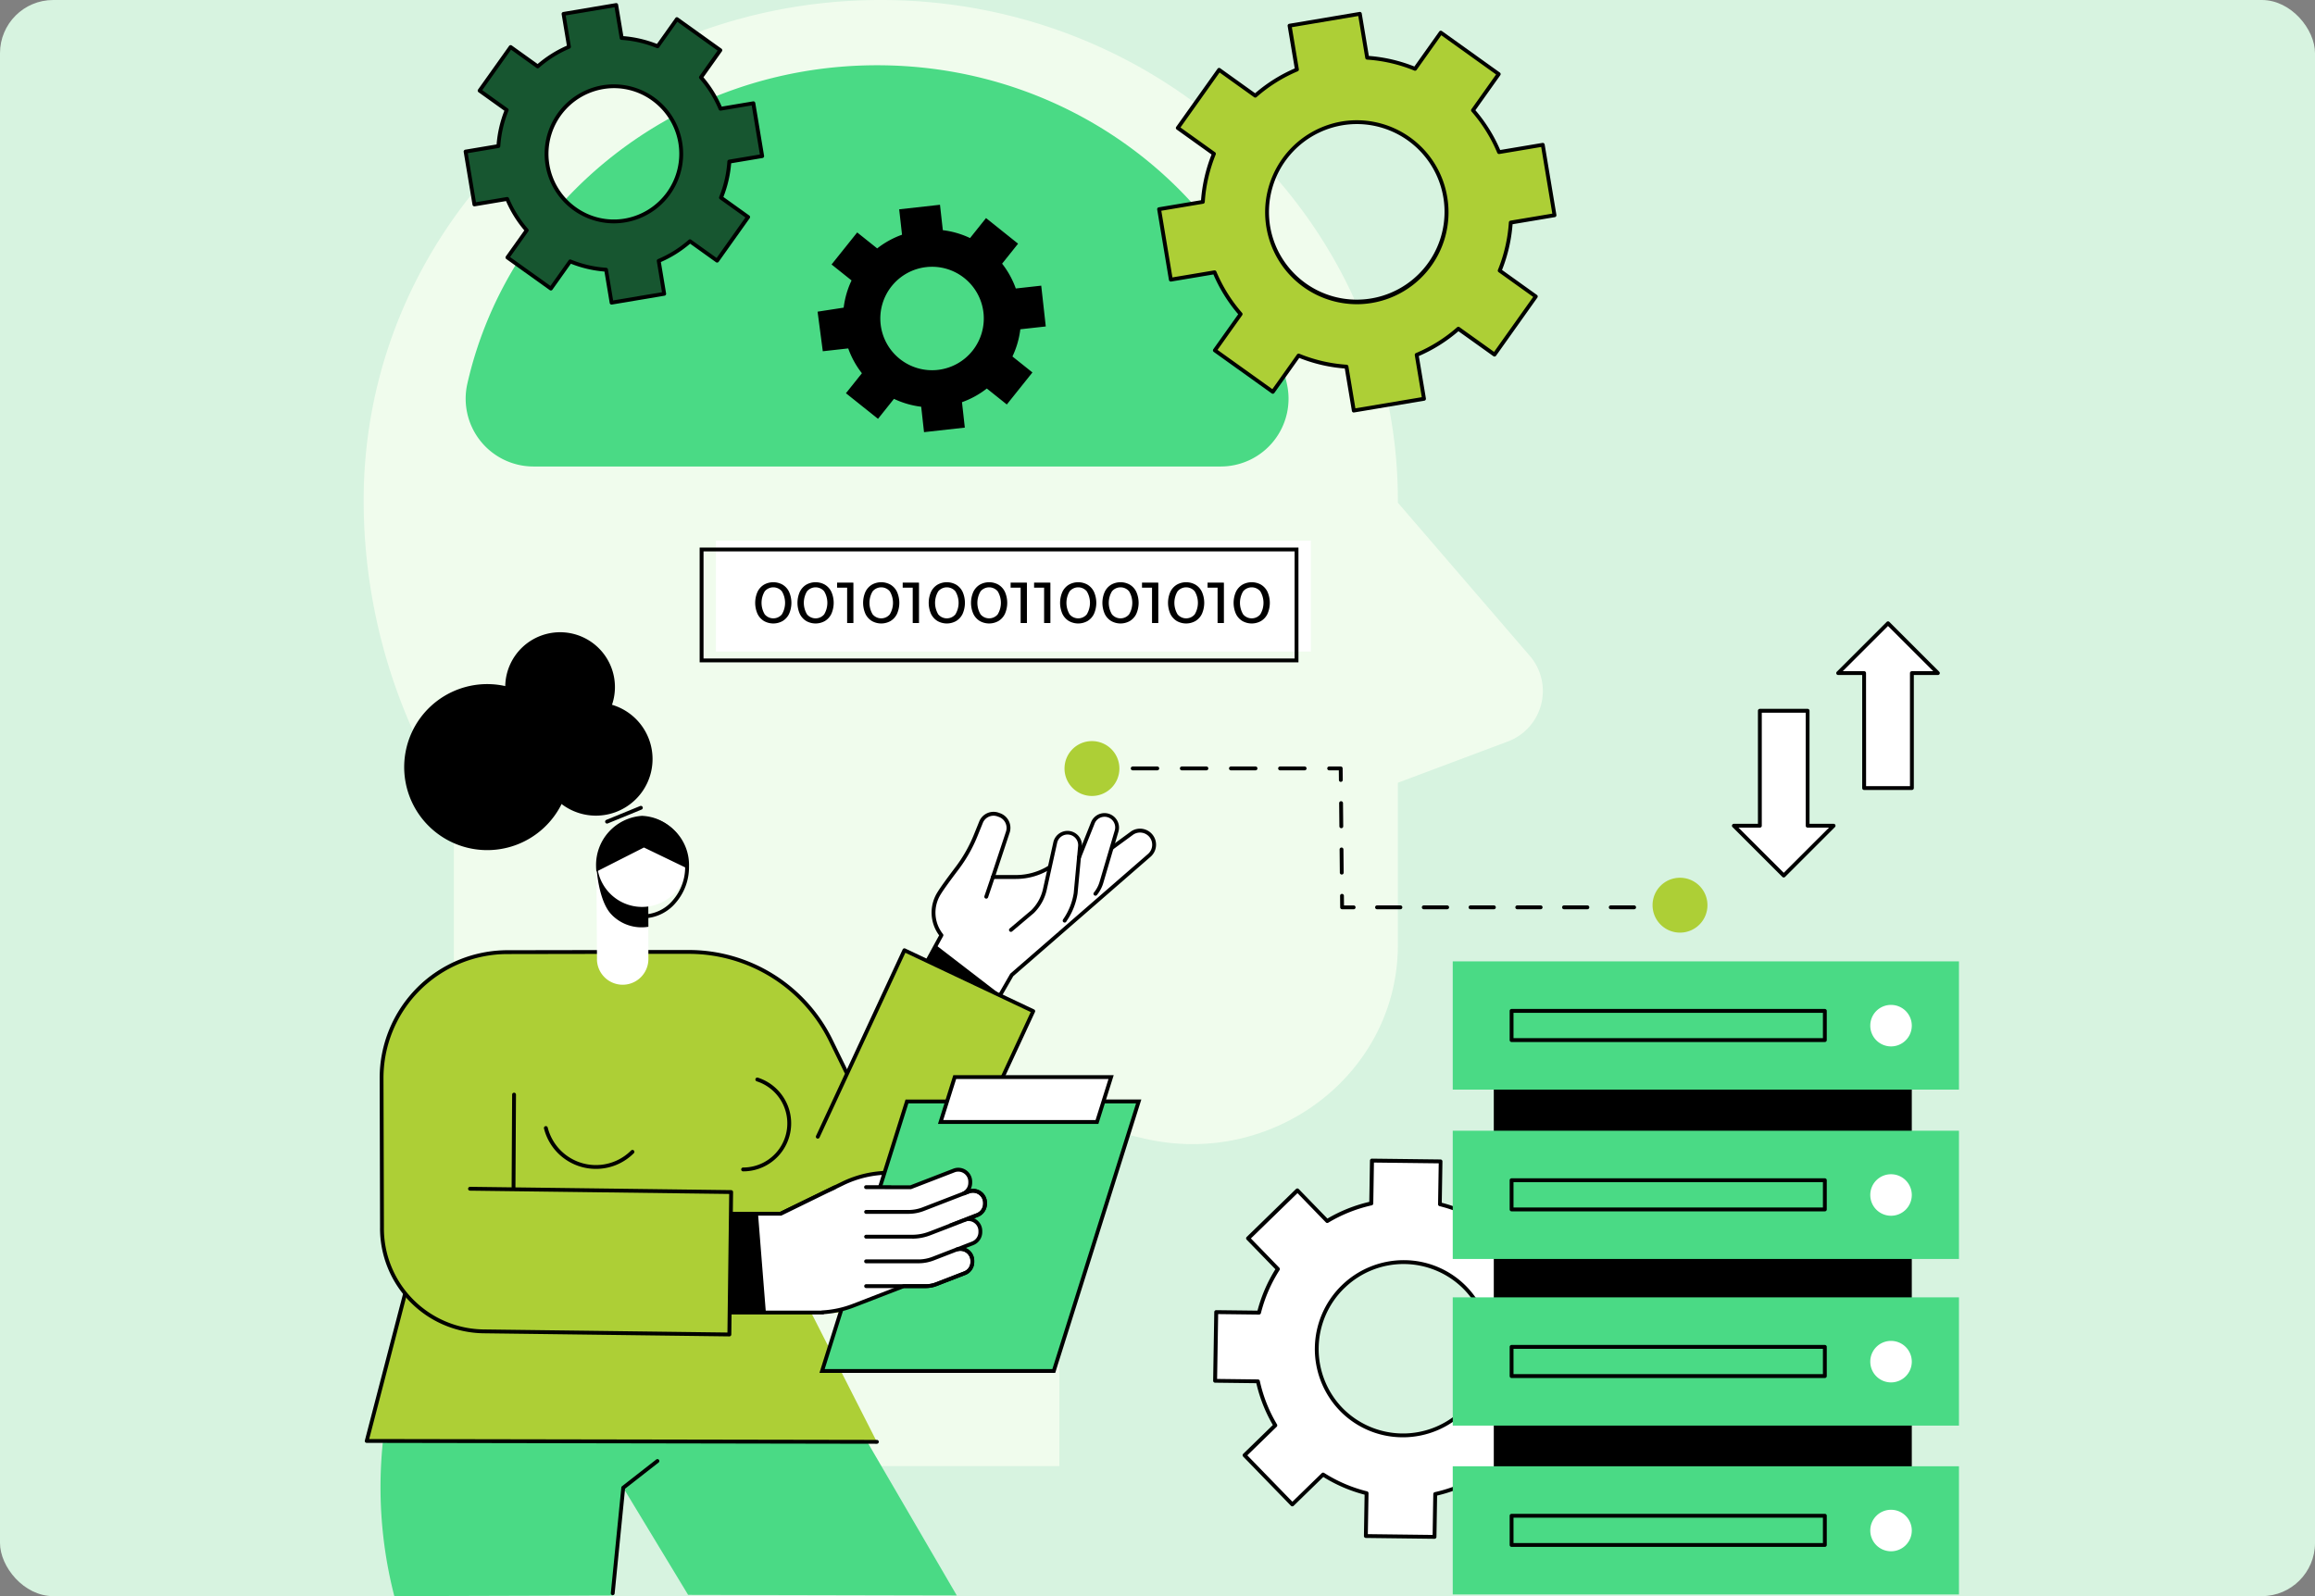 <svg xmlns="http://www.w3.org/2000/svg" xmlns:xlink="http://www.w3.org/1999/xlink" width="261" height="180" viewBox="0 0 261 180">
  <rect x="0" y="0" width="261" height="180" fill="#808080" stroke="none"/>
  <defs>
    <clipPath id="clip-path">
      <rect id="Rectangle_1286" data-name="Rectangle 1286" width="179.86" height="180" fill="none"/>
    </clipPath>
  </defs>
  <g id="img-Expertise" transform="translate(-1106 -2336)">
    <rect id="Rectangle_1256" data-name="Rectangle 1256" width="261" height="180" rx="6" transform="translate(1106 2336)" fill="#d7f3e0"/>
    <g id="Group_2950" data-name="Group 2950" transform="translate(1147 2336)">
      <g id="Group_2949" data-name="Group 2949" clip-path="url(#clip-path)">
        <path id="Path_10969" data-name="Path 10969" d="M449.436,615.369a16.771,16.771,0,0,0-2.124,4.918l-4.826-.059-.127,7.747,4.826.059A16.633,16.633,0,0,0,449.149,633l-3.467,3.373,5.383,5.545,3.467-3.373a16.6,16.6,0,0,0,4.9,2.105l-.079,4.831,7.74.094.079-4.831a16.741,16.741,0,0,0,4.971-1.986l3.355,3.456,5.562-5.412-3.355-3.456a16.777,16.777,0,0,0,2.124-4.918l4.826.059.127-7.747-4.826-.058A16.636,16.636,0,0,0,478,615.716l3.467-3.373L476.08,606.8l-3.467,3.373a16.6,16.6,0,0,0-4.9-2.105l.079-4.831-7.739-.094-.079,4.831A16.742,16.742,0,0,0,455,609.957l-3.355-3.456-5.562,5.412Zm7.348,2a9.745,9.745,0,1,1-.225,13.816,9.753,9.753,0,0,1,.225-13.816" transform="translate(-346.369 -472.261)" fill="#fff"/>
        <path id="Path_10970" data-name="Path 10970" d="M466.314,645.011h0l-7.739-.094a.217.217,0,0,1-.215-.221l.076-4.659a16.778,16.778,0,0,1-4.656-2l-3.344,3.254a.2.2,0,0,1-.154.062.219.219,0,0,1-.153-.066l-5.383-5.545a.217.217,0,0,1,0-.307l3.345-3.254a16.811,16.811,0,0,1-1.863-4.716l-4.654-.056a.217.217,0,0,1-.214-.221l.126-7.747a.217.217,0,0,1,.217-.213h0l4.656.056a16.98,16.98,0,0,1,2.017-4.67l-3.237-3.333a.217.217,0,0,1,0-.307l5.562-5.412a.266.266,0,0,1,.154-.061.217.217,0,0,1,.153.066l3.236,3.333a16.927,16.927,0,0,1,4.72-1.885l.076-4.661a.217.217,0,0,1,.217-.213h0l7.74.094a.217.217,0,0,1,.214.221l-.076,4.659a16.775,16.775,0,0,1,4.656,2l3.345-3.254a.207.207,0,0,1,.154-.061.217.217,0,0,1,.153.066l5.384,5.545a.217.217,0,0,1,0,.307l-3.345,3.254a16.821,16.821,0,0,1,1.864,4.716l4.654.056a.217.217,0,0,1,.214.221l-.126,7.747a.217.217,0,0,1-.217.213h0l-4.655-.056a16.982,16.982,0,0,1-2.017,4.67l3.237,3.333a.217.217,0,0,1,0,.307l-5.562,5.412a.224.224,0,0,1-.154.061.217.217,0,0,1-.153-.066l-3.236-3.333a16.943,16.943,0,0,1-4.72,1.885l-.076,4.661a.217.217,0,0,1-.217.213m-7.519-.525,7.306.089.075-4.615a.217.217,0,0,1,.17-.208,16.5,16.5,0,0,0,4.907-1.96.217.217,0,0,1,.267.035l3.2,3.3,5.251-5.109-3.2-3.3a.217.217,0,0,1-.027-.268,16.553,16.553,0,0,0,2.1-4.854.216.216,0,0,1,.213-.164l4.61.056.119-7.314-4.608-.056a.217.217,0,0,1-.209-.171,16.4,16.4,0,0,0-1.938-4.9.217.217,0,0,1,.035-.267l3.312-3.222-5.081-5.233-3.311,3.222a.218.218,0,0,1-.268.028,16.351,16.351,0,0,0-4.84-2.078.217.217,0,0,1-.164-.214l.075-4.613-7.305-.088-.075,4.615a.217.217,0,0,1-.169.208,16.5,16.5,0,0,0-4.907,1.96.218.218,0,0,1-.268-.035l-3.2-3.3-5.251,5.109,3.2,3.3a.217.217,0,0,1,.027.268,16.548,16.548,0,0,0-2.1,4.854.217.217,0,0,1-.211.164h0l-4.61-.056-.119,7.314,4.607.056a.217.217,0,0,1,.209.171,16.392,16.392,0,0,0,1.937,4.9.217.217,0,0,1-.035.267l-3.311,3.222,5.081,5.233,3.311-3.222a.217.217,0,0,1,.268-.028,16.343,16.343,0,0,0,4.841,2.078.217.217,0,0,1,.164.214Zm3.957-10.923h-.146a9.867,9.867,0,0,1-6.986-3.011,10.017,10.017,0,0,1,7.353-16.961,9.869,9.869,0,0,1,6.986,3.011,10.017,10.017,0,0,1-7.206,16.963m-6.6-16.823a9.572,9.572,0,0,0-.221,13.509,9.536,9.536,0,0,0,13.5.163,9.572,9.572,0,0,0,.221-13.509,9.536,9.536,0,0,0-13.495-.163" transform="translate(-345.586 -471.478)"/>
        <path id="Path_10971" data-name="Path 10971" d="M131.468,73.957,116.6,56.689v-.252C116.6,25.268,90.495,0,58.3,0S0,25.268,0,56.438A63.579,63.579,0,0,0,10.175,90.91v74.423H78.437V126.158l9.522,2.229C102.549,131.8,116.6,121.1,116.6,106.57v-18.3L129,83.62a6.082,6.082,0,0,0,2.472-9.663" fill="#f0fced"/>
        <path id="Path_10972" data-name="Path 10972" d="M138.126,79.161a7.648,7.648,0,0,0,7.447-9.361C140.9,49.271,121.993,33.912,99.381,33.912S57.866,49.271,53.189,69.8a7.648,7.648,0,0,0,7.447,9.361Z" transform="translate(-41.494 -26.553)" fill="#4ada85"/>
        <path id="Path_10973" data-name="Path 10973" d="M457.865,29.9l-1.324-7.944-4.933.828a17.363,17.363,0,0,0-2.937-4.716l2.906-4.088L445.046,9.3l-2.906,4.088a17.237,17.237,0,0,0-5.4-1.253l-.825-4.951L428,8.516l.825,4.951a17.274,17.274,0,0,0-4.7,2.948L420.058,13.5l-4.66,6.557,4.073,2.917a17.4,17.4,0,0,0-1.248,5.418l-4.933.828,1.323,7.944,4.933-.828a17.362,17.362,0,0,0,2.937,4.716l-2.906,4.088,6.532,4.678,2.906-4.088a17.235,17.235,0,0,0,5.4,1.253l.825,4.951,7.914-1.328-.825-4.951a17.281,17.281,0,0,0,4.7-2.948l4.073,2.917,4.66-6.557-4.073-2.917a17.409,17.409,0,0,0,1.248-5.418Zm-20.619,9.676a10.155,10.155,0,1,1,8.31-11.692,10.122,10.122,0,0,1-8.31,11.692" transform="translate(-323.607 -5.628)" fill="#adcf36"/>
        <path id="Path_10974" data-name="Path 10974" d="M434.454,51.367a.216.216,0,0,1-.214-.181l-.8-4.783a17.433,17.433,0,0,1-5.134-1.192L425.5,49.159a.218.218,0,0,1-.141.089.221.221,0,0,1-.162-.038l-6.532-4.678a.217.217,0,0,1-.051-.3l2.807-3.949a17.553,17.553,0,0,1-2.794-4.486l-4.764.8a.22.22,0,0,1-.162-.037.217.217,0,0,1-.088-.141l-1.324-7.944a.217.217,0,0,1,.178-.25l4.764-.8a17.6,17.6,0,0,1,1.188-5.155l-3.934-2.818a.217.217,0,0,1-.051-.3l4.66-6.557a.217.217,0,0,1,.3-.051l3.933,2.817a17.461,17.461,0,0,1,4.469-2.8l-.8-4.783a.217.217,0,0,1,.178-.25L435.1,6.192a.217.217,0,0,1,.25.179l.8,4.783a17.437,17.437,0,0,1,5.134,1.192L444.086,8.4a.217.217,0,0,1,.141-.089.221.221,0,0,1,.162.038l6.532,4.678a.217.217,0,0,1,.051.3l-2.807,3.949a17.551,17.551,0,0,1,2.794,4.486l4.764-.8a.217.217,0,0,1,.25.178l1.324,7.944a.217.217,0,0,1-.178.25l-4.764.8a17.607,17.607,0,0,1-1.188,5.155l3.934,2.818a.217.217,0,0,1,.051.3l-4.66,6.557a.217.217,0,0,1-.3.051L446.253,42.2a17.47,17.47,0,0,1-4.469,2.8l.8,4.783a.217.217,0,0,1-.178.25l-7.914,1.328a.226.226,0,0,1-.036,0m-6.223-6.638a.216.216,0,0,1,.082.016,17,17,0,0,0,5.33,1.237.217.217,0,0,1,.2.181l.789,4.737,7.486-1.257-.789-4.737a.217.217,0,0,1,.13-.236,17.048,17.048,0,0,0,4.639-2.911.216.216,0,0,1,.269-.014l3.9,2.79,4.409-6.2-3.9-2.791a.217.217,0,0,1-.075-.258,17.179,17.179,0,0,0,1.233-5.351.217.217,0,0,1,.181-.2l4.719-.792-1.253-7.516-4.718.792a.22.22,0,0,1-.236-.13,17.128,17.128,0,0,0-2.9-4.657.217.217,0,0,1-.013-.268l2.78-3.912-6.179-4.425-2.779,3.911a.217.217,0,0,1-.26.075,17,17,0,0,0-5.329-1.237.217.217,0,0,1-.2-.181l-.789-4.737L427.47,7.913l.789,4.738a.217.217,0,0,1-.13.236,17.041,17.041,0,0,0-4.639,2.911.217.217,0,0,1-.27.014l-3.9-2.79-4.408,6.2,3.9,2.791a.217.217,0,0,1,.074.258,17.174,17.174,0,0,0-1.233,5.351.217.217,0,0,1-.181.2l-4.719.792,1.252,7.516,4.718-.792a.22.22,0,0,1,.236.13,17.127,17.127,0,0,0,2.9,4.657.217.217,0,0,1,.013.268l-2.78,3.912,6.179,4.425,2.78-3.911a.217.217,0,0,1,.177-.091m6.541-5.575A10.35,10.35,0,0,1,424.6,30.489a10.381,10.381,0,0,1,8.488-11.942,10.339,10.339,0,0,1,11.9,8.52,10.358,10.358,0,0,1-10.215,12.087m.042-20.317a9.925,9.925,0,0,0-9.786,11.581,9.9,9.9,0,1,0,9.786-11.581" transform="translate(-322.823 -4.846)"/>
        <path id="Path_10975" data-name="Path 10975" d="M261.585,120.158l-.513-4.6-2.867.319a9.964,9.964,0,0,0-1.543-2.8l1.8-2.253-3.615-2.888-1.8,2.253a9.973,9.973,0,0,0-3.069-.889l-.32-2.865-4.6.513.32,2.865a9.97,9.97,0,0,0-2.8,1.543l-2.254-1.8-2.89,3.613,2.254,1.8a9.971,9.971,0,0,0-.889,3.068l-2.942.454.588,4.463,2.867-.319a9.964,9.964,0,0,0,1.543,2.8l-1.8,2.253,3.615,2.888,1.8-2.253a9.971,9.971,0,0,0,3.069.889l.319,2.866,4.6-.513-.32-2.866a9.964,9.964,0,0,0,2.8-1.542l2.254,1.8,2.889-3.613-2.254-1.8a9.965,9.965,0,0,0,.889-3.068Zm-12.177,4.9a5.833,5.833,0,1,1,5.153-6.444,5.835,5.835,0,0,1-5.153,6.444" transform="translate(-184.681 -83.343)"/>
        <path id="Path_10976" data-name="Path 10976" d="M86.386,19.647l-.993-5.96-3.7.621a13.024,13.024,0,0,0-2.2-3.538L81.669,7.7l-4.9-3.51-2.18,3.067a12.93,12.93,0,0,0-4.049-.94l-.619-3.715-5.937,1L64.6,7.318A12.961,12.961,0,0,0,61.078,9.53L58.023,7.342l-3.5,4.919,3.056,2.188a13.06,13.06,0,0,0-.937,4.065l-3.7.621.993,5.96,3.7-.621a13.027,13.027,0,0,0,2.2,3.538l-2.18,3.067,4.9,3.51,2.18-3.067a12.93,12.93,0,0,0,4.049.94l.619,3.715,5.937-1-.619-3.715a12.958,12.958,0,0,0,3.524-2.212l3.056,2.188,3.5-4.919-3.056-2.188a13.06,13.06,0,0,0,.937-4.065ZM70.918,26.906a7.619,7.619,0,1,1,6.235-8.772,7.594,7.594,0,0,1-6.235,8.772" transform="translate(-41.456 -2.041)" fill="#175630"/>
        <path id="Path_10977" data-name="Path 10977" d="M68.627,35.61a.217.217,0,0,1-.214-.181l-.591-3.546A13.115,13.115,0,0,1,64.037,31l-2.081,2.928a.217.217,0,0,1-.3.051l-4.9-3.509a.217.217,0,0,1-.051-.3l2.082-2.928a13.208,13.208,0,0,1-2.061-3.308l-3.532.593a.217.217,0,0,1-.25-.179l-.993-5.959a.217.217,0,0,1,.178-.25l3.533-.593a13.264,13.264,0,0,1,.876-3.8l-2.917-2.089a.217.217,0,0,1-.051-.3l3.5-4.919a.217.217,0,0,1,.3-.051l2.916,2.089a13.172,13.172,0,0,1,3.3-2.068l-.591-3.547a.217.217,0,0,1,.178-.25l5.937-1a.221.221,0,0,1,.163.037.218.218,0,0,1,.088.141l.591,3.546a13.123,13.123,0,0,1,3.786.879l2.081-2.928A.217.217,0,0,1,75.95,3.2a.22.22,0,0,1,.162.038l4.9,3.509a.217.217,0,0,1,.051.3L78.982,9.976a13.222,13.222,0,0,1,2.061,3.308l3.532-.593a.217.217,0,0,1,.25.178l.993,5.96a.217.217,0,0,1-.178.25l-3.533.593a13.258,13.258,0,0,1-.876,3.8l2.917,2.089a.217.217,0,0,1,.051.3l-3.5,4.919a.217.217,0,0,1-.141.088.22.22,0,0,1-.162-.038l-2.916-2.089a13.147,13.147,0,0,1-3.3,2.068l.591,3.547a.217.217,0,0,1-.178.25l-5.937,1a.226.226,0,0,1-.036,0m-4.668-5.089a.216.216,0,0,1,.082.016,12.7,12.7,0,0,0,3.981.924.217.217,0,0,1,.2.181l.583,3.5,5.509-.925-.584-3.5a.217.217,0,0,1,.13-.236,12.719,12.719,0,0,0,3.465-2.174.217.217,0,0,1,.27-.014l2.878,2.061,3.245-4.565-2.88-2.062a.217.217,0,0,1-.074-.258,12.826,12.826,0,0,0,.921-4,.217.217,0,0,1,.181-.2l3.487-.585-.922-5.531-3.486.585a.219.219,0,0,1-.236-.13,12.8,12.8,0,0,0-2.167-3.479.218.218,0,0,1-.013-.268l2.055-2.891L76.037,3.716l-2.053,2.89a.216.216,0,0,1-.26.075,12.7,12.7,0,0,0-3.981-.924.217.217,0,0,1-.2-.181l-.583-3.5L63.45,3l.583,3.5a.217.217,0,0,1-.13.236,12.723,12.723,0,0,0-3.465,2.175.218.218,0,0,1-.27.013L57.291,6.863l-3.245,4.565,2.879,2.062a.217.217,0,0,1,.075.258,12.819,12.819,0,0,0-.921,4,.218.218,0,0,1-.181.2l-3.487.585.922,5.531,3.486-.585a.218.218,0,0,1,.236.13,12.787,12.787,0,0,0,2.167,3.479.217.217,0,0,1,.013.268l-2.055,2.891L61.729,33.5l2.054-2.889a.216.216,0,0,1,.177-.091m4.907-4.074A7.818,7.818,0,0,1,61.182,19.9a7.842,7.842,0,0,1,6.413-9.021,7.811,7.811,0,0,1,8.989,6.437,7.825,7.825,0,0,1-7.717,9.13M68.9,11.2a7.409,7.409,0,0,0-4.287,13.438A7.3,7.3,0,0,0,70.1,25.91a7.412,7.412,0,0,0,3.055-13.335A7.3,7.3,0,0,0,68.9,11.2" transform="translate(-40.673 -1.259)"/>
        <rect id="Rectangle_1279" data-name="Rectangle 1279" width="67.078" height="12.509" transform="translate(39.713 60.971)" fill="#fff"/>
        <path id="Path_10978" data-name="Path 10978" d="M242.074,297.512H174.562V284.569h67.512ZM175,297.078H241.64V285H175Z" transform="translate(-136.682 -222.818)"/>
        <path id="Path_10979" data-name="Path 10979" d="M204.418,306.936a1.907,1.907,0,0,1-.726-.8,3.081,3.081,0,0,1,0-2.5,1.908,1.908,0,0,1,.726-.8,2.138,2.138,0,0,1,2.1,0,1.906,1.906,0,0,1,.726.8,3.079,3.079,0,0,1,0,2.5,1.9,1.9,0,0,1-.726.8,2.138,2.138,0,0,1-2.1,0m2.017-.751a2.523,2.523,0,0,0,0-2.6,1.263,1.263,0,0,0-1.931,0,2.523,2.523,0,0,0,0,2.6,1.263,1.263,0,0,0,1.931,0" transform="translate(-159.284 -236.901)"/>
        <path id="Path_10980" data-name="Path 10980" d="M226.4,306.936a1.907,1.907,0,0,1-.726-.8,3.081,3.081,0,0,1,0-2.5,1.908,1.908,0,0,1,.726-.8,2.138,2.138,0,0,1,2.1,0,1.908,1.908,0,0,1,.726.8,3.079,3.079,0,0,1,0,2.5,1.906,1.906,0,0,1-.726.8,2.138,2.138,0,0,1-2.1,0m2.017-.751a2.523,2.523,0,0,0,0-2.6,1.263,1.263,0,0,0-1.931,0,2.523,2.523,0,0,0,0,2.6,1.263,1.263,0,0,0,1.931,0" transform="translate(-176.499 -236.901)"/>
        <path id="Path_10981" data-name="Path 10981" d="M247.819,302.795v4.553h-.708v-3.988h-1.13v-.566Z" transform="translate(-192.603 -237.089)"/>
        <path id="Path_10982" data-name="Path 10982" d="M260.486,306.936a1.907,1.907,0,0,1-.726-.8,3.081,3.081,0,0,1,0-2.5,1.908,1.908,0,0,1,.726-.8,2.137,2.137,0,0,1,2.1,0,1.907,1.907,0,0,1,.726.8,3.079,3.079,0,0,1,0,2.5,1.906,1.906,0,0,1-.726.8,2.137,2.137,0,0,1-2.1,0m2.017-.751a2.523,2.523,0,0,0,0-2.6,1.263,1.263,0,0,0-1.931,0,2.522,2.522,0,0,0,0,2.6,1.263,1.263,0,0,0,1.931,0" transform="translate(-203.185 -236.901)"/>
        <path id="Path_10983" data-name="Path 10983" d="M281.9,302.795v4.553h-.708v-3.988h-1.13v-.566Z" transform="translate(-219.289 -237.089)"/>
        <path id="Path_10984" data-name="Path 10984" d="M294.568,306.936a1.906,1.906,0,0,1-.726-.8,3.081,3.081,0,0,1,0-2.5,1.908,1.908,0,0,1,.726-.8,2.137,2.137,0,0,1,2.1,0,1.907,1.907,0,0,1,.726.8,3.079,3.079,0,0,1,0,2.5,1.905,1.905,0,0,1-.726.8,2.137,2.137,0,0,1-2.1,0m2.017-.751a2.523,2.523,0,0,0,0-2.6,1.263,1.263,0,0,0-1.931,0,2.523,2.523,0,0,0,0,2.6,1.263,1.263,0,0,0,1.931,0" transform="translate(-229.871 -236.901)"/>
        <path id="Path_10985" data-name="Path 10985" d="M316.553,306.936a1.907,1.907,0,0,1-.726-.8,3.081,3.081,0,0,1,0-2.5,1.908,1.908,0,0,1,.726-.8,2.138,2.138,0,0,1,2.1,0,1.906,1.906,0,0,1,.726.8,3.079,3.079,0,0,1,0,2.5,1.9,1.9,0,0,1-.726.8,2.138,2.138,0,0,1-2.1,0m2.017-.751a2.523,2.523,0,0,0,0-2.6,1.263,1.263,0,0,0-1.931,0,2.521,2.521,0,0,0,0,2.6,1.263,1.263,0,0,0,1.931,0" transform="translate(-247.086 -236.901)"/>
        <path id="Path_10986" data-name="Path 10986" d="M337.968,302.795v4.553h-.708v-3.988h-1.13v-.566Z" transform="translate(-263.19 -237.089)"/>
        <path id="Path_10987" data-name="Path 10987" d="M350.163,302.795v4.553h-.708v-3.988h-1.13v-.566Z" transform="translate(-272.739 -237.089)"/>
        <path id="Path_10988" data-name="Path 10988" d="M362.83,306.936a1.907,1.907,0,0,1-.726-.8,3.081,3.081,0,0,1,0-2.5,1.908,1.908,0,0,1,.726-.8,2.137,2.137,0,0,1,2.1,0,1.907,1.907,0,0,1,.726.8,3.079,3.079,0,0,1,0,2.5,1.905,1.905,0,0,1-.726.8,2.137,2.137,0,0,1-2.1,0m2.017-.751a2.523,2.523,0,0,0,0-2.6,1.263,1.263,0,0,0-1.931,0,2.523,2.523,0,0,0,0,2.6,1.263,1.263,0,0,0,1.931,0" transform="translate(-283.321 -236.901)"/>
        <path id="Path_10989" data-name="Path 10989" d="M384.816,306.936a1.906,1.906,0,0,1-.726-.8,3.081,3.081,0,0,1,0-2.5,1.908,1.908,0,0,1,.726-.8,2.138,2.138,0,0,1,2.1,0,1.907,1.907,0,0,1,.726.8,3.079,3.079,0,0,1,0,2.5,1.905,1.905,0,0,1-.726.8,2.137,2.137,0,0,1-2.1,0m2.017-.751a2.523,2.523,0,0,0,0-2.6,1.263,1.263,0,0,0-1.931,0,2.523,2.523,0,0,0,0,2.6,1.263,1.263,0,0,0,1.931,0" transform="translate(-300.536 -236.901)"/>
        <path id="Path_10990" data-name="Path 10990" d="M406.231,302.795v4.553h-.708v-3.988h-1.13v-.566Z" transform="translate(-316.64 -237.089)"/>
        <path id="Path_10991" data-name="Path 10991" d="M418.9,306.936a1.906,1.906,0,0,1-.726-.8,3.081,3.081,0,0,1,0-2.5,1.908,1.908,0,0,1,.726-.8,2.138,2.138,0,0,1,2.1,0,1.906,1.906,0,0,1,.726.8,3.079,3.079,0,0,1,0,2.5,1.9,1.9,0,0,1-.726.8,2.137,2.137,0,0,1-2.1,0m2.017-.751a2.523,2.523,0,0,0,0-2.6,1.263,1.263,0,0,0-1.931,0,2.523,2.523,0,0,0,0,2.6,1.263,1.263,0,0,0,1.931,0" transform="translate(-327.222 -236.901)"/>
        <path id="Path_10992" data-name="Path 10992" d="M440.313,302.795v4.553H439.6v-3.988h-1.13v-.566Z" transform="translate(-343.326 -237.089)"/>
        <path id="Path_10993" data-name="Path 10993" d="M452.98,306.936a1.906,1.906,0,0,1-.726-.8,3.081,3.081,0,0,1,0-2.5,1.908,1.908,0,0,1,.726-.8,2.138,2.138,0,0,1,2.1,0,1.906,1.906,0,0,1,.726.8,3.079,3.079,0,0,1,0,2.5,1.9,1.9,0,0,1-.726.8,2.137,2.137,0,0,1-2.1,0m2.017-.751a2.523,2.523,0,0,0,0-2.6,1.263,1.263,0,0,0-1.931,0,2.523,2.523,0,0,0,0,2.6,1.263,1.263,0,0,0,1.931,0" transform="translate(-353.908 -236.901)"/>
        <path id="Path_10994" data-name="Path 10994" d="M26.067,598.4l-4.02,4.245a49.188,49.188,0,0,0-11.727,45.9l24.65-.076,1.158-12.151L43.443,648.4l30.288.065L46.319,601.416Z" transform="translate(-6.863 -468.544)" fill="#4ada85"/>
        <path id="Path_10995" data-name="Path 10995" d="M128.62,773.613H128.6a.217.217,0,0,1-.194-.237l1.184-11.9a.216.216,0,0,1,.082-.15l3.857-3.013a.217.217,0,0,1,.267.342l-3.784,2.956-1.175,11.808a.217.217,0,0,1-.216.2" transform="translate(-100.54 -593.723)"/>
        <path id="Path_10996" data-name="Path 10996" d="M290.858,440.337l2.025-3.71a4.072,4.072,0,0,1-.245-4.754c.374-.61,1.253-1.8,2.006-2.792a16.115,16.115,0,0,0,2.092-3.683l.61-1.507a1.525,1.525,0,0,1,1.925-.863l.164.059A1.523,1.523,0,0,1,300.37,425l-1.678,5.065h2.589A7.145,7.145,0,0,0,305.038,429l4.614-2.728a1.784,1.784,0,0,1,2.3.426l.095.119,2.329-1.707a1.591,1.591,0,0,1,1.944,2.511l-15.51,13.489-1.769,3.065Z" transform="translate(-227.742 -331.162)" fill="#fff"/>
        <path id="Path_10997" data-name="Path 10997" d="M299.046,497.6l-8.188-3.836,1.415-2.593,7.26,5.586Z" transform="translate(-227.743 -384.584)"/>
        <path id="Path_10998" data-name="Path 10998" d="M351.992,431.931l-2.329,1.707-.095-.119a1.785,1.785,0,0,0-2.3-.426l-4.614,2.728a7.146,7.146,0,0,1-3.757,1.067h12.231l2.813-2.446a1.591,1.591,0,0,0-1.944-2.511" transform="translate(-265.353 -337.984)" fill="#fff"/>
        <path id="Path_10999" data-name="Path 10999" d="M310.435,423.087l-.164-.059a1.524,1.524,0,0,0-1.925.863l-.61,1.507a16.106,16.106,0,0,1-2.092,3.683c-.24.317-.493.653-.738.985h4.786L311.369,425a1.524,1.524,0,0,0-.934-1.914" transform="translate(-238.741 -331.162)" fill="#fff"/>
        <path id="Path_11000" data-name="Path 11000" d="M298.263,443.6a.218.218,0,0,1-.092-.021l-8.187-3.837a.217.217,0,0,1-.1-.3l1.956-3.586a4.306,4.306,0,0,1-.171-4.888c.311-.507.99-1.453,2.018-2.81a15.916,15.916,0,0,0,2.064-3.634l.61-1.507a1.737,1.737,0,0,1,2.2-.986l.164.059a1.751,1.751,0,0,1,1.067,2.186l-1.583,4.779H300.5a6.926,6.926,0,0,0,3.643-1.035l4.618-2.73a2.01,2.01,0,0,1,2.549.434l2.161-1.584a1.808,1.808,0,0,1,2.214,2.85L300.2,440.462l-1.751,3.034a.218.218,0,0,1-.188.109m-7.887-4.152,7.8,3.654,1.669-2.893a.22.22,0,0,1,.046-.055l15.51-13.489a1.374,1.374,0,0,0-1.679-2.168l-2.323,1.7a.217.217,0,0,1-.3-.04l-.094-.119a1.574,1.574,0,0,0-2.025-.374l-4.614,2.728a7.351,7.351,0,0,1-3.867,1.1h-2.589a.217.217,0,0,1-.206-.285l1.678-5.065a1.315,1.315,0,0,0-.8-1.642l-.164-.059a1.3,1.3,0,0,0-1.651.74l-.61,1.506a16.319,16.319,0,0,1-2.12,3.733c-1.005,1.327-1.695,2.286-1.994,2.775a3.875,3.875,0,0,0,.223,4.5.217.217,0,0,1,.027.247Z" transform="translate(-226.96 -330.376)"/>
        <path id="Path_11001" data-name="Path 11001" d="M342.383,442.816l1.1-1.085a5.08,5.08,0,0,0,1.4-2.528l1.164-5.26a1.418,1.418,0,0,1,2.792.477l-.727,5.989a3.64,3.64,0,0,1-.457,1.374l-1.307,2.279Z" transform="translate(-268.087 -338.907)" fill="#fff"/>
        <path id="Path_11002" data-name="Path 11002" d="M355.408,432.57l1.269-.887a5.082,5.082,0,0,0,1.8-2.262l2.018-5a1.418,1.418,0,0,1,2.675.932l-1.708,5.787a3.649,3.649,0,0,1-.677,1.28l-1.666,2.031Z" transform="translate(-278.285 -331.631)" fill="#fff"/>
        <path id="Path_11003" data-name="Path 11003" d="M372.822,431.863a.217.217,0,0,1-.168-.355,3.409,3.409,0,0,0,.637-1.2L375,424.518a1.2,1.2,0,0,0-2.265-.789l-1.533,3.843a.217.217,0,1,1-.4-.161l1.533-3.843a1.635,1.635,0,0,1,3.084,1.074l-1.707,5.787a3.84,3.84,0,0,1-.718,1.356.217.217,0,0,1-.168.079" transform="translate(-290.323 -330.853)"/>
        <path id="Path_11004" data-name="Path 11004" d="M335.513,443.215a.217.217,0,0,1-.14-.383l2.425-2.048a4.842,4.842,0,0,0,1.33-2.41l1.164-5.26a1.635,1.635,0,0,1,3.22.55l-.489,5.232a7.468,7.468,0,0,1-1.232,3.1l-.036.063a.217.217,0,0,1-.375-.219l.036-.062a7.142,7.142,0,0,0,1.175-2.926l.489-5.237a1.2,1.2,0,0,0-2.364-.41l-1.164,5.26a5.281,5.281,0,0,1-1.461,2.636l-2.437,2.059a.216.216,0,0,1-.14.051" transform="translate(-262.537 -338.126)"/>
        <path id="Path_11005" data-name="Path 11005" d="M322.7,457.437a.217.217,0,0,1-.205-.287l.754-2.223a.217.217,0,0,1,.411.14l-.754,2.223a.217.217,0,0,1-.206.147" transform="translate(-252.508 -356.094)"/>
        <path id="Path_11006" data-name="Path 11006" d="M37.228,494.729l-20.525.02c-11.29.661-15.246,8.161-14.123,21.835.011.137-.016,4.6.044,4.724l4.039,6.22-6.022,22.5,57.721-.051L49.207,531.96l.172.555c1.177,2.447,3.537,3.637,5.984,2.46l10.047-4.831L53.2,504.77a17.728,17.728,0,0,0-15.976-10.041" transform="translate(-0.502 -387.374)" fill="#adcf36"/>
        <path id="Path_11007" data-name="Path 11007" d="M77.087,578.964h0a.217.217,0,0,1-.216-.218l.058-10.657a.217.217,0,0,1,.434,0L77.3,578.748a.217.217,0,0,1-.217.216" transform="translate(-60.189 -444.646)"/>
        <path id="Path_11008" data-name="Path 11008" d="M196.365,570.589a.217.217,0,1,1,0-.434,4.98,4.98,0,0,0,1.534-9.719.217.217,0,1,1,.134-.413,5.414,5.414,0,0,1-1.667,10.566" transform="translate(-153.584 -438.491)"/>
        <path id="Path_11009" data-name="Path 11009" d="M99.523,590.058a6.029,6.029,0,0,1-5.854-4.553.217.217,0,0,1,.421-.107,5.605,5.605,0,0,0,9.4,2.585.217.217,0,0,1,.307.307,6,6,0,0,1-4.269,1.768" transform="translate(-73.338 -458.24)"/>
        <path id="Path_11010" data-name="Path 11010" d="M58.315,667.757h0L.8,667.655a.216.216,0,0,1-.209-.272l5.818-22.347a.217.217,0,1,1,.42.109L1.079,667.221l57.237.1a.217.217,0,0,1,0,.434" transform="translate(-0.455 -504.938)"/>
        <path id="Path_11011" data-name="Path 11011" d="M218.542,523.466l.019-.21,13.526-29.429L246.61,500.7l-10.685,23.043c-3.544,7.489-13.691,7.145-17.384-.273" transform="translate(-171.119 -386.667)" fill="#adcf36"/>
        <path id="Path_11012" data-name="Path 11012" d="M226.716,528.628a10.248,10.248,0,0,1-9.153-5.849.217.217,0,0,1,.389-.193,9.8,9.8,0,0,0,8.859,5.608,8.986,8.986,0,0,0,8.135-5.331l10.594-22.846-14.132-6.684-9.676,20.831a.217.217,0,1,1-.394-.183l9.768-21.03a.217.217,0,0,1,.29-.1l14.524,6.87a.217.217,0,0,1,.1.288l-10.685,23.043a9.412,9.412,0,0,1-8.523,5.581h-.1" transform="translate(-170.335 -385.884)"/>
        <path id="Path_11013" data-name="Path 11013" d="M230.23,609.478h-4.016a11.949,11.949,0,0,0-5.222,1.2l-7.75,3.766H230.23a2.432,2.432,0,0,0,2.432-2.432v-.1a2.432,2.432,0,0,0-2.432-2.432" transform="translate(-166.969 -477.222)" fill="#fff"/>
        <path id="Path_11014" data-name="Path 11014" d="M226.827,613.879H208.9l8.6-4.179a12.236,12.236,0,0,1,5.317-1.224h4.016a2.652,2.652,0,0,1,2.649,2.649v.1a2.652,2.652,0,0,1-2.649,2.649m-16.045-.434h16.045a2.217,2.217,0,0,0,2.215-2.215v-.1a2.218,2.218,0,0,0-2.215-2.215h-4.016a11.794,11.794,0,0,0-5.127,1.18Z" transform="translate(-163.566 -476.439)"/>
        <path id="Path_11015" data-name="Path 11015" d="M238.176,602.809H264.3l9.57-30.4H247.746Z" transform="translate(-186.492 -448.201)" fill="#4ada85"/>
        <path id="Path_11016" data-name="Path 11016" d="M263.392,602.243h-26.58l9.707-30.829H273.1Zm-25.989-.434h25.67l9.434-29.961h-25.67Z" transform="translate(-185.424 -447.418)"/>
        <path id="Path_11017" data-name="Path 11017" d="M299.754,564.824l1.594-5.062h17.63l-1.594,5.062Z" transform="translate(-234.708 -438.295)" fill="#fff"/>
        <path id="Path_11018" data-name="Path 11018" d="M316.475,564.259H298.39l1.73-5.5h18.085Zm-17.493-.434h17.175l1.457-4.628H300.439Z" transform="translate(-233.64 -437.512)"/>
        <path id="Path_11019" data-name="Path 11019" d="M264.714,609.857l4.881-1.889a1.348,1.348,0,0,1,1.835,1.257v.132a1.348,1.348,0,0,1-.862,1.257l-4.479,1.734a4.542,4.542,0,0,1-1.64.306H259.3v-2.8Z" transform="translate(-203.036 -475.968)" fill="#fff"/>
        <path id="Path_11020" data-name="Path 11020" d="M256.793,635.109l3.844-1.488a1.348,1.348,0,0,1,1.835,1.257v.132a1.348,1.348,0,0,1-.862,1.257L257.132,638a4.542,4.542,0,0,1-1.64.306h-9.08v-2.8h8.233a5.952,5.952,0,0,0,2.148-.4" transform="translate(-192.941 -496.055)" fill="#fff"/>
        <path id="Path_11021" data-name="Path 11021" d="M256.039,620.9l5.112-1.977A1.36,1.36,0,0,1,263,620.2v.106a1.36,1.36,0,0,1-.87,1.268l-5.362,2.073a5.517,5.517,0,0,1-1.99.371h-8.369v-2.8h7.944a4.668,4.668,0,0,0,1.683-.314" transform="translate(-192.941 -484.549)" fill="#fff"/>
        <path id="Path_11022" data-name="Path 11022" d="M255.488,650.453a4.61,4.61,0,0,0,1.663-.31l2.584-1a1.346,1.346,0,0,1,1.832,1.255v.137a1.346,1.346,0,0,1-.86,1.255l-3.217,1.245a3.2,3.2,0,0,1-1.153.215h-9.925v-2.8Z" transform="translate(-192.94 -508.208)" fill="#fff"/>
        <path id="Path_11023" data-name="Path 11023" d="M225.52,639.611l9.012-3.487v6.491l-7,2.711a11.525,11.525,0,0,1-4.161.777h-3.31v-6.491Z" transform="translate(-172.306 -498.086)" fill="#fff"/>
        <path id="Path_11024" data-name="Path 11024" d="M225.7,616.968h3.12L221.447,631.1H216.73V619.963l3.941-1.865a11.762,11.762,0,0,1,5.031-1.13" transform="translate(-169.7 -483.087)" fill="#fff"/>
        <rect id="Rectangle_1280" data-name="Rectangle 1280" width="12.094" height="11.141" transform="translate(36.969 136.876)" fill="#fff"/>
        <path id="Path_11025" data-name="Path 11025" d="M178.742,641.913h-8.378V630.772h7.493Z" transform="translate(-133.396 -493.895)"/>
        <path id="Path_11026" data-name="Path 11026" d="M265.475,623.454h-5.189a.217.217,0,0,1,0-.434h5.189a5.278,5.278,0,0,0,1.911-.357l5.362-2.073a1.151,1.151,0,0,0,.731-1.066v-.106a1.143,1.143,0,0,0-1.556-1.066l-5.112,1.977a4.863,4.863,0,0,1-1.761.329h-4.764a.217.217,0,0,1,0-.434h4.764a4.433,4.433,0,0,0,1.6-.3l5.112-1.976a1.577,1.577,0,0,1,2.147,1.471v.106A1.587,1.587,0,0,1,272.9,621l-5.362,2.073a5.715,5.715,0,0,1-2.068.386" transform="translate(-203.635 -483.771)"/>
        <path id="Path_11027" data-name="Path 11027" d="M267.031,652.688h-6.745a.217.217,0,0,1,0-.434h6.745a2.971,2.971,0,0,0,1.075-.2l3.217-1.245a1.136,1.136,0,0,0,.721-1.053v-.137a1.129,1.129,0,0,0-1.537-1.052l-2.584,1a4.806,4.806,0,0,1-1.741.325h-5.9a.217.217,0,1,1,0-.434h5.9a4.378,4.378,0,0,0,1.584-.3l2.584-1a1.563,1.563,0,0,1,2.127,1.457v.137a1.572,1.572,0,0,1-1,1.457l-3.218,1.245a3.4,3.4,0,0,1-1.232.23" transform="translate(-203.635 -507.429)"/>
        <path id="Path_11028" data-name="Path 11028" d="M184.491,623.424H169.365V611.849h10.228l6-2.937a.217.217,0,0,1,.191.39l-6.091,2.981H169.8V622.99h14.43l.008-.016.122-.007a11.307,11.307,0,0,0,3.4-.739l5.717-2.213h2.535a2.967,2.967,0,0,0,1.075-.2l3.217-1.245a1.121,1.121,0,0,0,.722-1.053v-.136a1.128,1.128,0,0,0-1.5-1.066l-.15-.407,1.826-.707a1.138,1.138,0,0,0,.723-1.055v-.131a1.108,1.108,0,0,0-.4-.859,1.131,1.131,0,0,0-.915-.256l-2.079.343,3.189-1.232a1.15,1.15,0,0,0,.731-1.066v-.106a1.144,1.144,0,0,0-1.556-1.066l-.622.24-.166-.4a1.129,1.129,0,0,0,.677-1.032v-.132a1.131,1.131,0,0,0-1.539-1.055l-4.919,1.9h-2.96l0-.008h-2.111a.217.217,0,0,1,0-.434h2.83l0,.008h2.161l4.843-1.874a1.565,1.565,0,0,1,2.13,1.46v.132a1.553,1.553,0,0,1-.168.7,1.577,1.577,0,0,1,1.835,1.556v.106a1.587,1.587,0,0,1-1.008,1.471l-.447.173a1.577,1.577,0,0,1,.376.237,1.558,1.558,0,0,1,.549,1.19v.131a1.575,1.575,0,0,1-1,1.459l-.863.334a1.592,1.592,0,0,1,.3.171,1.542,1.542,0,0,1,.654,1.27v.136a1.553,1.553,0,0,1-1,1.457l-3.217,1.246a3.4,3.4,0,0,1-1.232.23h-2.454l-5.642,2.184a11.727,11.727,0,0,1-3.406.759Z" transform="translate(-132.613 -475.19)"/>
        <path id="Path_11029" data-name="Path 11029" d="M9.518,621.655l.056-4.444,39.307.5-.2,16.061-27.69-.351A11.618,11.618,0,0,1,9.518,621.655" transform="translate(-7.452 -483.277)" fill="#adcf36"/>
        <path id="Path_11030" data-name="Path 11030" d="M47.722,537.3h0l-27.689-.351A11.834,11.834,0,0,1,8.345,524.967L8.3,508.21a14.422,14.422,0,0,1,14.4-14.462l11.879-.02h0a.217.217,0,0,1,0,.434l-11.879.02A13.989,13.989,0,0,0,8.731,508.209l.049,16.76a11.4,11.4,0,0,0,11.257,11.546l27.472.348.2-15.627-29.225-.371a.217.217,0,0,1-.214-.22.224.224,0,0,1,.22-.214l29.442.373a.217.217,0,0,1,.214.22l-.2,16.061a.217.217,0,0,1-.217.214" transform="translate(-6.496 -386.59)"/>
        <path id="Path_11031" data-name="Path 11031" d="M169.368,507.7a.217.217,0,0,1-.2-.122l-1.713-3.5a17.6,17.6,0,0,0-15.781-9.919l-4.652,0a.217.217,0,0,1,0-.434l4.652,0a18.041,18.041,0,0,1,16.172,10.164l1.712,3.5a.217.217,0,0,1-.1.29.212.212,0,0,1-.1.022" transform="translate(-114.953 -386.59)"/>
        <path id="Path_11032" data-name="Path 11032" d="M120.992,460.41l-.065-10.5,5.829-.045.032,10.513a2.9,2.9,0,0,1-5.8.034" transform="translate(-94.686 -352.244)" fill="#fff"/>
        <path id="Path_11033" data-name="Path 11033" d="M27.171,356.094a9.361,9.361,0,1,0,12.012,5.573,9.36,9.36,0,0,0-12.012-5.573" transform="translate(-16.461 -278.374)"/>
        <path id="Path_11034" data-name="Path 11034" d="M95.453,365.451a6.382,6.382,0,1,0,8.188,3.8,6.381,6.381,0,0,0-8.188-3.8" transform="translate(-71.459 -285.843)"/>
        <path id="Path_11035" data-name="Path 11035" d="M77.6,328.946a6.184,6.184,0,1,0,7.935,3.682,6.183,6.183,0,0,0-7.935-3.682" transform="translate(-57.581 -257.269)"/>
        <path id="Path_11036" data-name="Path 11036" d="M122.691,455.441c-1.581-1.515-1.765-5.532-1.765-5.532l5.829-.045.032,6.894a4.707,4.707,0,0,1-4.1-1.316" transform="translate(-94.685 -352.244)"/>
        <path id="Path_11037" data-name="Path 11037" d="M121.346,430.046a5.085,5.085,0,1,0,5.021-5.584,5.321,5.321,0,0,0-5.021,5.584" transform="translate(-95.014 -332.355)" fill="#fff"/>
        <path id="Path_11038" data-name="Path 11038" d="M139.473,460.215a2.387,2.387,0,0,0,3.914-1.183Z" transform="translate(-109.208 -359.423)" fill="#fff"/>
        <path id="Path_11039" data-name="Path 11039" d="M125.828,435.906a2.622,2.622,0,0,1-.836-.113.217.217,0,0,1,.137-.412,3.044,3.044,0,0,0,1.062.083c.115,0,.231-.008.347-.009a4.453,4.453,0,0,0,3.338-1.62,5.7,5.7,0,0,0,1.373-3.788,5.014,5.014,0,0,0-4.757-5.186h-.034a4.928,4.928,0,0,0-4.69,4.723.217.217,0,1,1-.432-.037,5.359,5.359,0,0,1,5.119-5.12h.038a5.447,5.447,0,0,1,5.191,5.616,6.138,6.138,0,0,1-1.478,4.076,4.881,4.881,0,0,1-3.663,1.77c-.113,0-.225,0-.336.009s-.251.009-.378.009" transform="translate(-95.004 -332.327)"/>
        <path id="Path_11040" data-name="Path 11040" d="M126.147,427.57l4.844,2.337c.009-.141.017-.283.016-.427A5.3,5.3,0,0,0,125.925,424a5.552,5.552,0,0,0-5.174,5.68,6.079,6.079,0,0,0,.037.61Z" transform="translate(-94.548 -331.995)"/>
        <path id="Path_11041" data-name="Path 11041" d="M125.682,420.783a.217.217,0,0,1-.082-.418l3.828-1.569a.217.217,0,0,1,.164.4l-3.828,1.569a.215.215,0,0,1-.082.016" transform="translate(-98.24 -327.906)"/>
        <rect id="Rectangle_1281" data-name="Rectangle 1281" width="47.126" height="70.327" transform="translate(127.415 108.735)"/>
        <rect id="Rectangle_1282" data-name="Rectangle 1282" width="57.072" height="14.459" transform="translate(122.787 165.354)" fill="#4ada85"/>
        <rect id="Rectangle_1283" data-name="Rectangle 1283" width="57.072" height="14.459" transform="translate(122.787 146.309)" fill="#4ada85"/>
        <rect id="Rectangle_1284" data-name="Rectangle 1284" width="57.072" height="14.459" transform="translate(122.787 108.418)" fill="#4ada85"/>
        <rect id="Rectangle_1285" data-name="Rectangle 1285" width="57.072" height="14.459" transform="translate(122.787 127.515)" fill="#4ada85"/>
        <path id="Path_11042" data-name="Path 11042" d="M782.778,524.566a2.34,2.34,0,1,0,2.34-2.322,2.331,2.331,0,0,0-2.34,2.322" transform="translate(-612.917 -408.918)" fill="#fff"/>
        <path id="Path_11043" data-name="Path 11043" d="M630.944,528.085H595.626a.217.217,0,0,1-.217-.217v-3.292a.217.217,0,0,1,.217-.217h35.318a.217.217,0,0,1,.217.217v3.292a.217.217,0,0,1-.217.217m-35.1-.434h34.884v-2.858H595.843Z" transform="translate(-466.206 -410.574)"/>
        <path id="Path_11044" data-name="Path 11044" d="M782.778,612.573a2.34,2.34,0,1,0,2.34-2.322,2.331,2.331,0,0,0-2.34,2.322" transform="translate(-612.917 -477.828)" fill="#fff"/>
        <path id="Path_11045" data-name="Path 11045" d="M630.944,616.091H595.626a.217.217,0,0,1-.217-.217v-3.292a.217.217,0,0,1,.217-.217h35.318a.217.217,0,0,1,.217.217v3.292a.217.217,0,0,1-.217.217m-35.1-.434h34.884V612.8H595.843Z" transform="translate(-466.206 -479.483)"/>
        <path id="Path_11046" data-name="Path 11046" d="M782.778,699.183a2.34,2.34,0,1,0,2.34-2.322,2.331,2.331,0,0,0-2.34,2.322" transform="translate(-612.917 -545.643)" fill="#fff"/>
        <path id="Path_11047" data-name="Path 11047" d="M630.944,702.7H595.626a.217.217,0,0,1-.217-.217v-3.292a.217.217,0,0,1,.217-.217h35.318a.217.217,0,0,1,.217.217v3.292a.217.217,0,0,1-.217.217m-35.1-.434h34.884v-2.858H595.843Z" transform="translate(-466.206 -547.299)"/>
        <path id="Path_11048" data-name="Path 11048" d="M782.778,786.945a2.34,2.34,0,1,0,2.34-2.322,2.331,2.331,0,0,0-2.34,2.322" transform="translate(-612.917 -614.361)" fill="#fff"/>
        <path id="Path_11049" data-name="Path 11049" d="M630.944,790.463H595.626a.217.217,0,0,1-.217-.217v-3.291a.217.217,0,0,1,.217-.217h35.318a.217.217,0,0,1,.217.217v3.291a.217.217,0,0,1-.217.217m-35.1-.434h34.884v-2.857H595.843Z" transform="translate(-466.206 -616.017)"/>
        <path id="Path_11050" data-name="Path 11050" d="M381.329,398.773h-1.3a.217.217,0,0,1,0-.434h1.3a.217.217,0,1,1,0,.434" transform="translate(-297.392 -311.9)"/>
        <path id="Path_11051" data-name="Path 11051" d="M418.168,398.773H415.4a.217.217,0,1,1,0-.434h2.769a.217.217,0,1,1,0,.434m-5.538,0h-2.769a.217.217,0,0,1,0-.434h2.769a.217.217,0,1,1,0,.434m-5.538,0h-2.769a.217.217,0,1,1,0-.434h2.769a.217.217,0,0,1,0,.434m-5.538,0h-2.769a.217.217,0,0,1,0-.434h2.769a.217.217,0,0,1,0,.434" transform="translate(-312.08 -311.9)"/>
        <path id="Path_11052" data-name="Path 11052" d="M502.177,400.075a.217.217,0,0,1-.217-.215l-.011-1.087h-1.087a.217.217,0,1,1,0-.434h1.3a.217.217,0,0,1,.217.215l.013,1.3a.217.217,0,0,1-.215.219Z" transform="translate(-392.006 -311.9)"/>
        <path id="Path_11053" data-name="Path 11053" d="M507.117,424.65a.217.217,0,0,1-.217-.215l-.026-2.613a.217.217,0,0,1,.215-.219h0a.217.217,0,0,1,.217.215l.026,2.613a.217.217,0,0,1-.215.219Zm-.051-5.225a.217.217,0,0,1-.217-.215l-.026-2.612a.217.217,0,0,1,.215-.219.221.221,0,0,1,.219.215l.026,2.612a.217.217,0,0,1-.215.219Z" transform="translate(-396.843 -326.025)"/>
        <path id="Path_11054" data-name="Path 11054" d="M508.825,466.271h-1.3a.217.217,0,0,1-.217-.215l-.013-1.3a.217.217,0,0,1,.215-.219h0a.217.217,0,0,1,.217.215l.011,1.087h1.087a.217.217,0,0,1,0,.434" transform="translate(-397.211 -363.732)"/>
        <path id="Path_11055" data-name="Path 11055" d="M554.7,470.969h-2.635a.217.217,0,0,1,0-.434H554.7a.217.217,0,0,1,0,.434m-5.27,0h-2.635a.217.217,0,0,1,0-.434h2.635a.217.217,0,0,1,0,.434m-5.27,0h-2.635a.217.217,0,1,1,0-.434h2.635a.217.217,0,0,1,0,.434m-5.27,0h-2.635a.217.217,0,1,1,0-.434h2.635a.217.217,0,0,1,0,.434m-5.27,0h-2.635a.217.217,0,1,1,0-.434h2.635a.217.217,0,1,1,0,.434m-5.27,0h-2.635a.217.217,0,1,1,0-.434h2.635a.217.217,0,1,1,0,.434" transform="translate(-411.463 -368.43)"/>
        <path id="Path_11056" data-name="Path 11056" d="M672.734,470.969h-1.3a.217.217,0,1,1,0-.434h1.3a.217.217,0,0,1,0,.434" transform="translate(-525.563 -368.43)"/>
        <path id="Path_11057" data-name="Path 11057" d="M669.659,459.246a3.094,3.094,0,1,0,3.094-3.08,3.087,3.087,0,0,0-3.094,3.08" transform="translate(-524.344 -357.179)" fill="#adcf36"/>
        <path id="Path_11058" data-name="Path 11058" d="M364.138,388.226a3.094,3.094,0,1,0,3.094-3.08,3.087,3.087,0,0,0-3.094,3.08" transform="translate(-285.121 -301.57)" fill="#adcf36"/>
        <path id="Path_11059" data-name="Path 11059" d="M723.147,382.347l-5.62,5.618-5.621-5.618h2.93V369.383h5.382v12.963Z" transform="translate(-557.424 -289.228)" fill="#fff"/>
        <path id="Path_11060" data-name="Path 11060" d="M716.743,387.4a.217.217,0,0,1-.153-.064l-5.62-5.618a.217.217,0,0,1,.153-.37h2.713V368.6a.217.217,0,0,1,.217-.217h5.382a.217.217,0,0,1,.217.217v12.746h2.713a.217.217,0,0,1,.154.37l-5.621,5.618a.217.217,0,0,1-.153.064m-5.1-5.618,5.1,5.094,5.1-5.094h-2.406a.217.217,0,0,1-.217-.217V368.818H714.27v12.746a.217.217,0,0,1-.217.217Z" transform="translate(-556.641 -288.445)"/>
        <path id="Path_11061" data-name="Path 11061" d="M766.082,329.535l5.62-5.618,5.621,5.618h-2.93V342.5h-5.382V329.535Z" transform="translate(-599.843 -253.628)" fill="#fff"/>
        <path id="Path_11062" data-name="Path 11062" d="M773.609,341.934h-5.382a.217.217,0,0,1-.217-.217V328.97H765.3a.217.217,0,0,1-.153-.37l5.621-5.618a.217.217,0,0,1,.307,0l5.621,5.618a.217.217,0,0,1-.153.37h-2.713v12.746a.217.217,0,0,1-.217.217m-5.165-.434h4.948V328.753a.217.217,0,0,1,.217-.217h2.406l-5.1-5.094-5.1,5.094h2.406a.217.217,0,0,1,.217.217Z" transform="translate(-599.06 -252.846)"/>
      </g>
    </g>
  </g>
</svg>

